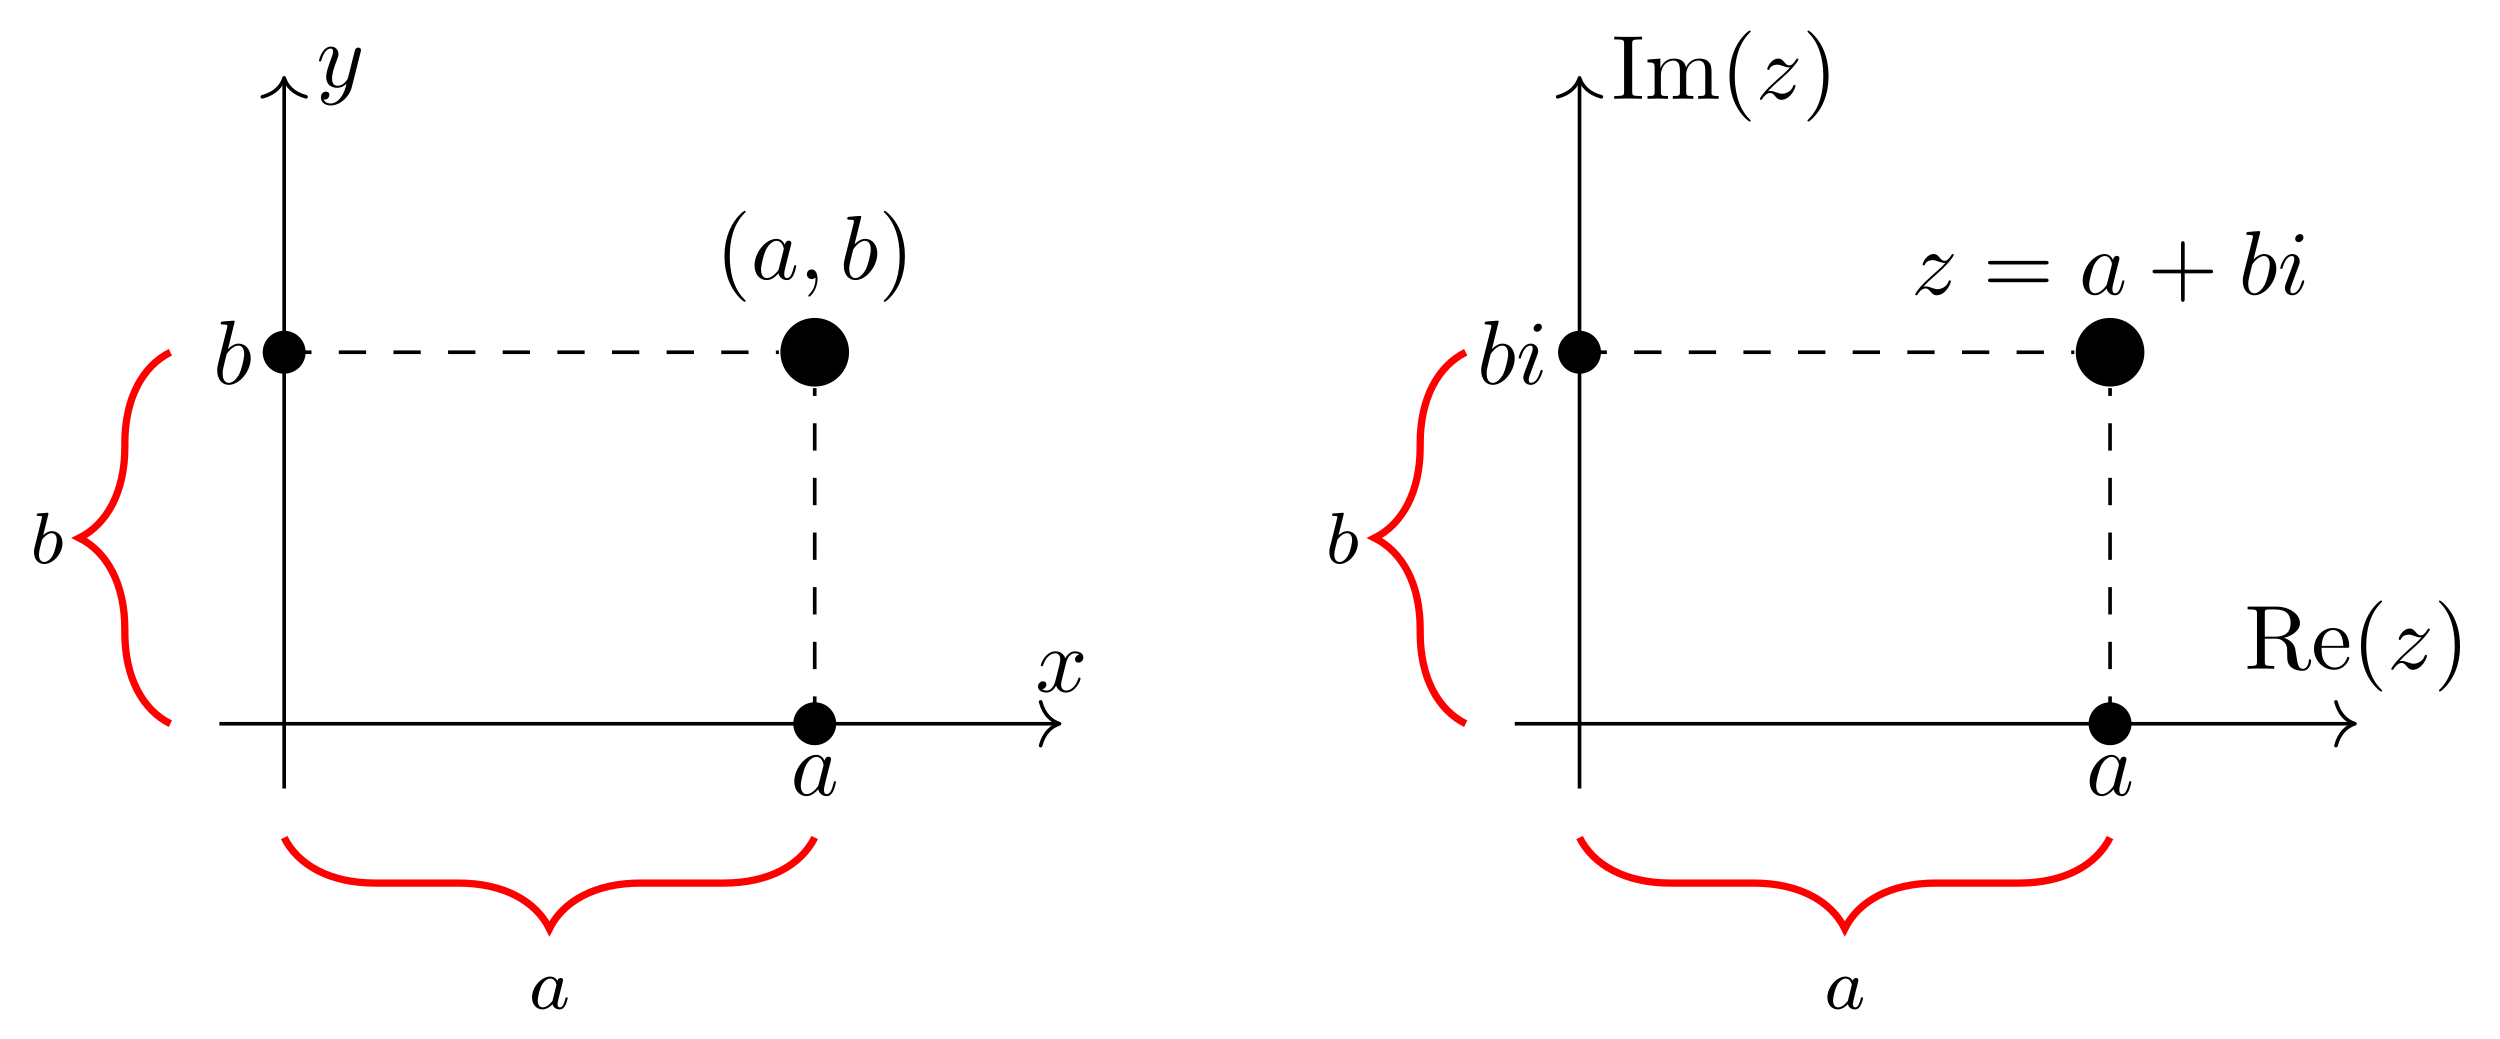<?xml version='1.0' encoding='UTF-8'?>
<!-- This file was generated by dvisvgm 3.2.2 -->
<svg version='1.1' xmlns='http://www.w3.org/2000/svg' xmlns:xlink='http://www.w3.org/1999/xlink' width='382.855pt' height='159.132pt' viewBox='8.478 76.712 382.855 159.132'>
<defs>
<path id='g9-73' d='M3.318 0V-.309H3.059C2.271-.309 2.242-.418 2.242-.777V-6.027C2.242-6.386 2.271-6.496 3.059-6.496H3.318V-6.804C2.969-6.775 2.182-6.775 1.803-6.775C1.415-6.775 .628-6.775 .279-6.804V-6.496H.538C1.325-6.496 1.355-6.386 1.355-6.027V-.777C1.355-.418 1.325-.309 .538-.309H.279V0C.628-.03 1.415-.03 1.793-.03C2.182-.03 2.969-.03 3.318 0Z'/>
<path id='g9-82' d='M7.293-.877C7.293-.936 7.293-1.046 7.163-1.046C7.054-1.046 7.054-.956 7.044-.887C6.984-.179 6.635 0 6.386 0C5.898 0 5.818-.508 5.679-1.435L5.549-2.232C5.37-2.869 4.882-3.198 4.334-3.387C5.3-3.626 6.077-4.234 6.077-5.011C6.077-5.968 4.941-6.804 3.477-6.804H.349V-6.496H.588C1.355-6.496 1.375-6.386 1.375-6.027V-.777C1.375-.418 1.355-.309 .588-.309H.349V0C.707-.03 1.415-.03 1.803-.03S2.899-.03 3.258 0V-.309H3.019C2.252-.309 2.232-.418 2.232-.777V-3.298H3.377C3.537-3.298 3.955-3.298 4.304-2.959C4.682-2.6 4.682-2.291 4.682-1.624C4.682-.976 4.682-.578 5.091-.199C5.499 .159 6.047 .219 6.346 .219C7.123 .219 7.293-.598 7.293-.877ZM5.051-5.011C5.051-4.324 4.812-3.517 3.337-3.517H2.232V-6.097C2.232-6.326 2.232-6.446 2.451-6.476C2.55-6.496 2.839-6.496 3.039-6.496C3.935-6.496 5.051-6.456 5.051-5.011Z'/>
<path id='g9-101' d='M4.134-1.186C4.134-1.285 4.055-1.305 4.005-1.305C3.915-1.305 3.895-1.245 3.875-1.166C3.527-.139 2.63-.139 2.531-.139C2.032-.139 1.634-.438 1.405-.807C1.106-1.285 1.106-1.943 1.106-2.301H3.885C4.105-2.301 4.134-2.301 4.134-2.511C4.134-3.497 3.597-4.463 2.351-4.463C1.196-4.463 .279-3.437 .279-2.192C.279-.857 1.325 .11 2.471 .11C3.686 .11 4.134-.996 4.134-1.186ZM3.477-2.511H1.116C1.176-3.995 2.012-4.244 2.351-4.244C3.377-4.244 3.477-2.899 3.477-2.511Z'/>
<path id='g9-109' d='M8.1 0V-.309C7.582-.309 7.333-.309 7.323-.608V-2.511C7.323-3.367 7.323-3.676 7.014-4.035C6.874-4.204 6.545-4.403 5.968-4.403C5.131-4.403 4.692-3.806 4.523-3.427C4.384-4.294 3.646-4.403 3.198-4.403C2.471-4.403 2.002-3.975 1.724-3.357V-4.403L.319-4.294V-3.985C1.016-3.985 1.096-3.915 1.096-3.427V-.757C1.096-.309 .986-.309 .319-.309V0L1.445-.03L2.56 0V-.309C1.893-.309 1.783-.309 1.783-.757V-2.59C1.783-3.626 2.491-4.184 3.128-4.184C3.756-4.184 3.866-3.646 3.866-3.078V-.757C3.866-.309 3.756-.309 3.088-.309V0L4.214-.03L5.33 0V-.309C4.663-.309 4.553-.309 4.553-.757V-2.59C4.553-3.626 5.26-4.184 5.898-4.184C6.526-4.184 6.635-3.646 6.635-3.078V-.757C6.635-.309 6.526-.309 5.858-.309V0L6.984-.03L8.1 0Z'/>
<path id='g3-97' d='M3.124-3.037C3.053-3.172 2.821-3.515 2.335-3.515C1.387-3.515 .343-2.407 .343-1.227C.343-.399 .877 .08 1.49 .08C2 .08 2.439-.327 2.582-.486C2.726 .064 3.268 .08 3.363 .08C3.73 .08 3.913-.223 3.977-.359C4.136-.646 4.248-1.108 4.248-1.14C4.248-1.188 4.216-1.243 4.121-1.243S4.009-1.196 3.961-.996C3.85-.558 3.698-.143 3.387-.143C3.204-.143 3.132-.295 3.132-.518C3.132-.654 3.204-.925 3.252-1.124S3.419-1.801 3.451-1.945L3.61-2.55C3.65-2.742 3.738-3.076 3.738-3.116C3.738-3.3 3.587-3.363 3.483-3.363C3.363-3.363 3.164-3.284 3.124-3.037ZM2.582-.861C2.184-.311 1.769-.143 1.514-.143C1.148-.143 .964-.478 .964-.893C.964-1.267 1.18-2.12 1.355-2.471C1.586-2.957 1.977-3.292 2.343-3.292C2.861-3.292 3.013-2.71 3.013-2.614C3.013-2.582 2.813-1.801 2.766-1.594C2.662-1.219 2.662-1.203 2.582-.861Z'/>
<path id='g3-98' d='M1.945-5.292C1.953-5.308 1.977-5.412 1.977-5.42C1.977-5.46 1.945-5.531 1.849-5.531C1.817-5.531 1.57-5.507 1.387-5.491L.94-5.46C.765-5.444 .685-5.436 .685-5.292C.685-5.181 .797-5.181 .893-5.181C1.275-5.181 1.275-5.133 1.275-5.061C1.275-5.013 1.196-4.694 1.148-4.511L.454-1.737C.391-1.467 .391-1.347 .391-1.211C.391-.391 .893 .08 1.506 .08C2.487 .08 3.507-1.052 3.507-2.208C3.507-2.997 2.997-3.515 2.359-3.515C1.913-3.515 1.57-3.228 1.395-3.076L1.945-5.292ZM1.506-.143C1.219-.143 .933-.367 .933-.948C.933-1.164 .964-1.363 1.06-1.745C1.116-1.977 1.172-2.2 1.235-2.431C1.275-2.574 1.275-2.59 1.371-2.71C1.642-3.045 2-3.292 2.335-3.292C2.734-3.292 2.885-2.901 2.885-2.542C2.885-2.248 2.71-1.395 2.471-.925C2.264-.494 1.881-.143 1.506-.143Z'/>
<path id='g8-40' d='M3.298 2.391C3.298 2.361 3.298 2.341 3.128 2.172C1.883 .917 1.564-.966 1.564-2.491C1.564-4.224 1.943-5.958 3.168-7.203C3.298-7.323 3.298-7.342 3.298-7.372C3.298-7.442 3.258-7.472 3.198-7.472C3.098-7.472 2.202-6.795 1.614-5.529C1.106-4.433 .986-3.328 .986-2.491C.986-1.714 1.096-.508 1.644 .618C2.242 1.843 3.098 2.491 3.198 2.491C3.258 2.491 3.298 2.461 3.298 2.391Z'/>
<path id='g8-41' d='M2.879-2.491C2.879-3.268 2.77-4.473 2.222-5.599C1.624-6.824 .767-7.472 .667-7.472C.608-7.472 .568-7.432 .568-7.372C.568-7.342 .568-7.323 .757-7.143C1.733-6.157 2.301-4.573 2.301-2.491C2.301-.787 1.933 .966 .697 2.222C.568 2.341 .568 2.361 .568 2.391C.568 2.451 .608 2.491 .667 2.491C.767 2.491 1.664 1.813 2.252 .548C2.76-.548 2.879-1.654 2.879-2.491Z'/>
<path id='g8-43' d='M4.075-2.291H6.854C6.994-2.291 7.183-2.291 7.183-2.491S6.994-2.69 6.854-2.69H4.075V-5.479C4.075-5.619 4.075-5.808 3.875-5.808S3.676-5.619 3.676-5.479V-2.69H.887C.747-2.69 .558-2.69 .558-2.491S.747-2.291 .887-2.291H3.676V.498C3.676 .638 3.676 .827 3.875 .827S4.075 .638 4.075 .498V-2.291Z'/>
<path id='g8-61' d='M6.844-3.258C6.994-3.258 7.183-3.258 7.183-3.457S6.994-3.656 6.854-3.656H.887C.747-3.656 .558-3.656 .558-3.457S.747-3.258 .897-3.258H6.844ZM6.854-1.325C6.994-1.325 7.183-1.325 7.183-1.524S6.994-1.724 6.844-1.724H.897C.747-1.724 .558-1.724 .558-1.524S.747-1.325 .887-1.325H6.854Z'/>
<path id='g7-59' d='M2.022-.01C2.022-.667 1.773-1.056 1.385-1.056C1.056-1.056 .857-.807 .857-.528C.857-.259 1.056 0 1.385 0C1.504 0 1.634-.04 1.733-.13C1.763-.149 1.773-.159 1.783-.159S1.803-.149 1.803-.01C1.803 .727 1.455 1.325 1.126 1.654C1.016 1.763 1.016 1.783 1.016 1.813C1.016 1.883 1.066 1.923 1.116 1.923C1.225 1.923 2.022 1.156 2.022-.01Z'/>
<path id='g7-97' d='M3.716-3.766C3.537-4.134 3.248-4.403 2.8-4.403C1.634-4.403 .399-2.939 .399-1.484C.399-.548 .946 .11 1.724 .11C1.923 .11 2.421 .07 3.019-.638C3.098-.219 3.447 .11 3.925 .11C4.274 .11 4.503-.12 4.663-.438C4.832-.797 4.961-1.405 4.961-1.425C4.961-1.524 4.872-1.524 4.842-1.524C4.742-1.524 4.732-1.484 4.702-1.345C4.533-.697 4.354-.11 3.945-.11C3.676-.11 3.646-.369 3.646-.568C3.646-.787 3.666-.867 3.776-1.305C3.885-1.724 3.905-1.823 3.995-2.202L4.354-3.597C4.423-3.875 4.423-3.895 4.423-3.935C4.423-4.105 4.304-4.204 4.134-4.204C3.895-4.204 3.746-3.985 3.716-3.766ZM3.068-1.186C3.019-1.006 3.019-.986 2.869-.817C2.431-.269 2.022-.11 1.743-.11C1.245-.11 1.106-.658 1.106-1.046C1.106-1.544 1.425-2.77 1.654-3.228C1.963-3.816 2.411-4.184 2.809-4.184C3.457-4.184 3.597-3.367 3.597-3.308S3.577-3.188 3.567-3.138L3.068-1.186Z'/>
<path id='g7-98' d='M2.381-6.804C2.381-6.814 2.381-6.914 2.252-6.914C2.022-6.914 1.295-6.834 1.036-6.814C.956-6.804 .847-6.795 .847-6.615C.847-6.496 .936-6.496 1.086-6.496C1.564-6.496 1.584-6.426 1.584-6.326C1.584-6.257 1.494-5.918 1.445-5.709L.628-2.461C.508-1.963 .468-1.803 .468-1.455C.468-.508 .996 .11 1.733 .11C2.909 .11 4.134-1.375 4.134-2.809C4.134-3.716 3.606-4.403 2.809-4.403C2.351-4.403 1.943-4.115 1.644-3.806L2.381-6.804ZM1.445-3.039C1.504-3.258 1.504-3.278 1.594-3.387C2.082-4.035 2.531-4.184 2.79-4.184C3.148-4.184 3.417-3.885 3.417-3.248C3.417-2.66 3.088-1.514 2.909-1.136C2.58-.468 2.122-.11 1.733-.11C1.395-.11 1.066-.379 1.066-1.116C1.066-1.305 1.066-1.494 1.225-2.122L1.445-3.039Z'/>
<path id='g7-105' d='M2.829-6.227C2.829-6.426 2.69-6.585 2.461-6.585C2.192-6.585 1.923-6.326 1.923-6.057C1.923-5.868 2.062-5.699 2.301-5.699C2.531-5.699 2.829-5.928 2.829-6.227ZM2.072-2.481C2.192-2.77 2.192-2.79 2.291-3.059C2.371-3.258 2.421-3.397 2.421-3.587C2.421-4.035 2.102-4.403 1.604-4.403C.667-4.403 .289-2.959 .289-2.869C.289-2.77 .389-2.77 .408-2.77C.508-2.77 .518-2.79 .568-2.949C.837-3.885 1.235-4.184 1.574-4.184C1.654-4.184 1.823-4.184 1.823-3.866C1.823-3.656 1.753-3.447 1.714-3.347C1.634-3.088 1.186-1.933 1.026-1.504C.927-1.245 .797-.917 .797-.707C.797-.239 1.136 .11 1.614 .11C2.55 .11 2.919-1.335 2.919-1.425C2.919-1.524 2.829-1.524 2.8-1.524C2.7-1.524 2.7-1.494 2.65-1.345C2.471-.717 2.142-.11 1.634-.11C1.465-.11 1.395-.209 1.395-.438C1.395-.687 1.455-.827 1.684-1.435L2.072-2.481Z'/>
<path id='g7-120' d='M3.328-3.009C3.387-3.268 3.616-4.184 4.314-4.184C4.364-4.184 4.603-4.184 4.812-4.055C4.533-4.005 4.334-3.756 4.334-3.517C4.334-3.357 4.443-3.168 4.712-3.168C4.932-3.168 5.25-3.347 5.25-3.746C5.25-4.264 4.663-4.403 4.324-4.403C3.746-4.403 3.397-3.875 3.278-3.646C3.029-4.304 2.491-4.403 2.202-4.403C1.166-4.403 .598-3.118 .598-2.869C.598-2.77 .697-2.77 .717-2.77C.797-2.77 .827-2.79 .847-2.879C1.186-3.935 1.843-4.184 2.182-4.184C2.371-4.184 2.72-4.095 2.72-3.517C2.72-3.208 2.55-2.54 2.182-1.146C2.022-.528 1.674-.11 1.235-.11C1.176-.11 .946-.11 .737-.239C.986-.289 1.205-.498 1.205-.777C1.205-1.046 .986-1.126 .837-1.126C.538-1.126 .289-.867 .289-.548C.289-.09 .787 .11 1.225 .11C1.883 .11 2.242-.588 2.271-.648C2.391-.279 2.75 .11 3.347 .11C4.374 .11 4.941-1.176 4.941-1.425C4.941-1.524 4.852-1.524 4.822-1.524C4.732-1.524 4.712-1.484 4.692-1.415C4.364-.349 3.686-.11 3.367-.11C2.979-.11 2.819-.428 2.819-.767C2.819-.986 2.879-1.205 2.989-1.644L3.328-3.009Z'/>
<path id='g7-121' d='M4.842-3.796C4.882-3.935 4.882-3.955 4.882-4.025C4.882-4.204 4.742-4.294 4.593-4.294C4.493-4.294 4.334-4.234 4.244-4.085C4.224-4.035 4.144-3.726 4.105-3.547C4.035-3.288 3.965-3.019 3.905-2.75L3.457-.956C3.417-.807 2.989-.11 2.331-.11C1.823-.11 1.714-.548 1.714-.917C1.714-1.375 1.883-1.993 2.222-2.869C2.381-3.278 2.421-3.387 2.421-3.587C2.421-4.035 2.102-4.403 1.604-4.403C.658-4.403 .289-2.959 .289-2.869C.289-2.77 .389-2.77 .408-2.77C.508-2.77 .518-2.79 .568-2.949C.837-3.885 1.235-4.184 1.574-4.184C1.654-4.184 1.823-4.184 1.823-3.866C1.823-3.616 1.724-3.357 1.654-3.168C1.255-2.112 1.076-1.544 1.076-1.076C1.076-.189 1.704 .11 2.291 .11C2.68 .11 3.019-.06 3.298-.339C3.168 .179 3.049 .667 2.65 1.196C2.391 1.534 2.012 1.823 1.554 1.823C1.415 1.823 .966 1.793 .797 1.405C.956 1.405 1.086 1.405 1.225 1.285C1.325 1.196 1.425 1.066 1.425 .877C1.425 .568 1.156 .528 1.056 .528C.827 .528 .498 .687 .498 1.176C.498 1.674 .936 2.042 1.554 2.042C2.58 2.042 3.606 1.136 3.885 .01L4.842-3.796Z'/>
<path id='g7-122' d='M1.325-.827C1.863-1.405 2.152-1.654 2.511-1.963C2.511-1.973 3.128-2.501 3.487-2.859C4.433-3.786 4.653-4.264 4.653-4.304C4.653-4.403 4.563-4.403 4.543-4.403C4.473-4.403 4.443-4.384 4.394-4.294C4.095-3.816 3.885-3.656 3.646-3.656S3.288-3.806 3.138-3.975C2.949-4.204 2.78-4.403 2.451-4.403C1.704-4.403 1.245-3.477 1.245-3.268C1.245-3.218 1.275-3.158 1.365-3.158S1.474-3.208 1.494-3.268C1.684-3.726 2.262-3.736 2.341-3.736C2.55-3.736 2.74-3.666 2.969-3.587C3.367-3.437 3.477-3.437 3.736-3.437C3.377-3.009 2.54-2.291 2.351-2.132L1.455-1.295C.777-.628 .428-.06 .428 .01C.428 .11 .528 .11 .548 .11C.628 .11 .648 .09 .707-.02C.936-.369 1.235-.638 1.554-.638C1.783-.638 1.883-.548 2.132-.259C2.301-.05 2.481 .11 2.77 .11C3.756 .11 4.334-1.156 4.334-1.425C4.334-1.474 4.294-1.524 4.214-1.524C4.125-1.524 4.105-1.465 4.075-1.395C3.846-.747 3.208-.558 2.879-.558C2.68-.558 2.501-.618 2.291-.687C1.953-.817 1.803-.857 1.594-.857C1.574-.857 1.415-.857 1.325-.827Z'/>
</defs>
<g id='page2' transform='matrix(1.4 0 0 1.4 0 0)'>
<g stroke-miterlimit='10' transform='translate(37.141,133.962)scale(0.996,-0.996)'>
<g fill='#000' stroke='#000'>
<g stroke-width='0.4'>
<path d='M-7.114 0H84.958' fill='none'/>
<g transform='translate(85.158,0.0)'>
<g stroke-dasharray='none' stroke-dashoffset='0.0'>
 <g stroke-linecap='round'>
 <g stroke-linejoin='round'>
 <path d='M-2.08 2.4C-1.7 .96-.853 .28 0 0C-.853-.28-1.7-.96-2.08-2.4' fill='none'/>
 </g>
 </g>
 </g>
</g>
<g transform='translate(82.5,3.533)'>
<g stroke='none' transform='scale(-1.004,1.004)translate(37.141,133.962)scale(-1,-1)'>
<g fill='#000'>
<g stroke='none'>
<use x='37.141' y='133.962' xlink:href='#g7-120'/>
</g>
</g>
</g>
</g>
<path d='M0-7.114V70.732' fill='none'/>
<g transform='matrix(0.0,1.0,-1.0,0.0,0.0,70.932)'>
<g stroke-dasharray='none' stroke-dashoffset='0.0'>
 <g stroke-linecap='round'>
 <g stroke-linejoin='round'>
 <path d='M-2.08 2.4C-1.7 .96-.853 .28 0 0C-.853-.28-1.7-.96-2.08-2.4' fill='none'/>
 </g>
 </g>
 </g>
</g>
<g transform='translate(3.533,69.951)'>
<g stroke='none' transform='scale(-1.004,1.004)translate(37.141,133.962)scale(-1,-1)'>
<g fill='#000'>
<g stroke='none'>
<use x='37.141' y='133.962' xlink:href='#g7-121'/>
</g>
</g>
</g>
</g>
<g fill='#000' stroke='#000'>
<path d='M58.268 40.8' fill='none'/>
<g fill='#000'>
<g fill='#000'>
<path d='M62.039 40.8C62.039 42.882 60.351 44.571 58.268 44.571S54.497 42.882 54.497 40.8S56.185 37.029 58.268 37.029S62.039 38.717 62.039 40.8ZM58.268 40.8' stroke='none'/>
</g>
<g transform='matrix(0.8,0.0,0.0,0.8,58.268,40.8)'>
<g stroke='none' transform='scale(-1.004,1.004)translate(37.141,133.962)scale(-1,-1)'>
<g fill='#000'>
<g stroke='none'/>
</g>
</g>
</g>
</g>
<g transform='translate(47.368,48.833)'>
<g stroke='none' transform='scale(-1.004,1.004)translate(37.141,133.962)scale(-1,-1)'>
<g fill='#000'>
<g stroke='none'>
<use x='37.141' y='133.962' xlink:href='#g8-40'/>
<use x='41.016' y='133.962' xlink:href='#g7-97'/>
<use x='46.282' y='133.962' xlink:href='#g7-59'/>
<use x='50.71' y='133.962' xlink:href='#g7-98'/>
<use x='54.985' y='133.962' xlink:href='#g8-41'/>
</g>
</g>
</g>
</g>
</g>
<g stroke-dasharray='3.0,3.0' stroke-dashoffset='0.0'>
<path d='M58.268 0L58.267 36.868' fill='none'/>
<g fill='#000'>
<g fill='#000'>
<path d='M60.625 0C60.625 1.302 59.57 2.357 58.268 2.357S55.911 1.302 55.911 0S56.966-2.357 58.268-2.357S60.625-1.302 60.625 0ZM58.268 0' stroke='none'/>
</g>
<g transform='matrix(0.5,0.0,0.0,0.5,58.268,0.0)'>
<g stroke='none' transform='scale(-1.004,1.004)translate(37.141,133.962)scale(-1,-1)'>
<g fill='#000'>
<g stroke='none'/>
</g>
</g>
</g>
</g>
<g transform='translate(55.625,-7.839)'>
<g stroke='none' transform='scale(-1.004,1.004)translate(37.141,133.962)scale(-1,-1)'>
<g fill='#000'>
<g stroke='none'>
<use x='37.141' y='133.962' xlink:href='#g7-97'/>
</g>
</g>
</g>
</g>
</g>
<g stroke-dasharray='3.0,3.0' stroke-dashoffset='0.0'>
<path d='M0 40.8L54.336 40.799' fill='none'/>
<g fill='#000'>
<g fill='#000'>
<path d='M2.357 40.8C2.357 42.101 1.302 43.157 0 43.157S-2.357 42.101-2.357 40.8C-2.357 39.498-1.302 38.443 0 38.443S2.357 39.498 2.357 40.8ZM0 40.8' stroke='none'/>
</g>
<g transform='matrix(0.5,0.0,0.0,0.5,0.0,40.8)'>
<g stroke='none' transform='scale(-1.004,1.004)translate(37.141,133.962)scale(-1,-1)'>
<g fill='#000'>
<g stroke='none'/>
</g>
</g>
</g>
</g>
<g transform='translate(-7.825,37.327)'>
<g stroke='none' transform='scale(-1.004,1.004)translate(37.141,133.962)scale(-1,-1)'>
<g fill='#000'>
<g stroke='none'>
<use x='37.141' y='133.962' xlink:href='#g7-98'/>
</g>
</g>
</g>
</g>
</g>
<g stroke-width='0.8'>
<g fill='#f00' stroke='#f00'>
<path d='M0-12.5C1.5-15.5 5-17.5 10-17.5H19.134C24.134-17.5 27.634-19.5 29.134-22.5C30.634-19.5 34.134-17.5 39.134-17.5H48.268C53.268-17.5 56.768-15.5 58.268-12.5' fill='none'/>
<g fill='#000' stroke='#000'>
<g fill='#000' stroke='#000'>
</g>
<g transform='translate(26.876,-31.294)'>
<g stroke='none' transform='scale(-1.004,1.004)translate(37.141,133.962)scale(-1,-1)'>
<g fill='#000'>
<g stroke='none'>
<use x='37.141' y='133.962' xlink:href='#g3-97'/>
</g>
</g>
</g>
</g>
</g>
</g>
</g>
<g stroke-width='0.8'>
<g fill='#f00' stroke='#f00'>
<path d='M-12.5 0C-15.5 1.5-17.5 5-17.5 10V10.4C-17.5 15.4-19.5 18.9-22.5 20.4C-19.5 21.9-17.5 25.4-17.5 30.4V30.8C-17.5 35.8-15.5 39.3-12.5 40.8' fill='none'/>
<g fill='#000' stroke='#000'>
<g fill='#000' stroke='#000'>
</g>
<g transform='translate(-27.869,17.622)'>
<g stroke='none' transform='scale(-1.004,1.004)translate(37.141,133.962)scale(-1,-1)'>
<g fill='#000'>
<g stroke='none'>
<use x='37.141' y='133.962' xlink:href='#g3-98'/>
</g>
</g>
</g>
</g>
</g>
</g>
</g>
<path d='M135.15 0H227.222' fill='none'/>
<g transform='translate(227.422,0.0)'>
<g stroke-dasharray='none' stroke-dashoffset='0.0'>
 <g stroke-linecap='round'>
 <g stroke-linejoin='round'>
 <path d='M-2.08 2.4C-1.7 .96-.853 .28 0 0C-.853-.28-1.7-.96-2.08-2.4' fill='none'/>
 </g>
 </g>
 </g>
</g>
<g transform='translate(215.285,6.033)'>
<g stroke='none' transform='scale(-1.004,1.004)translate(37.141,133.962)scale(-1,-1)'>
<g fill='#000'>
<g stroke='none'>
<use x='37.141' y='133.962' xlink:href='#g9-82'/>
<use x='44.475' y='133.962' xlink:href='#g9-101'/>
<use x='48.903' y='133.962' xlink:href='#g8-40'/>
<use x='52.777' y='133.962' xlink:href='#g7-122'/>
<use x='57.848' y='133.962' xlink:href='#g8-41'/>
</g>
</g>
</g>
</g>
<path d='M142.264-7.114V70.732' fill='none'/>
<g transform='matrix(0.0,1.0,-1.0,0.0,142.264,70.932)'>
<g stroke-dasharray='none' stroke-dashoffset='0.0'>
 <g stroke-linecap='round'>
 <g stroke-linejoin='round'>
 <path d='M-2.08 2.4C-1.7 .96-.853 .28 0 0C-.853-.28-1.7-.96-2.08-2.4' fill='none'/>
 </g>
 </g>
 </g>
</g>
<g transform='translate(145.797,68.632)'>
<g stroke='none' transform='scale(-1.004,1.004)translate(37.141,133.962)scale(-1,-1)'>
<g fill='#000'>
<g stroke='none'>
<use x='37.141' y='133.962' xlink:href='#g9-73'/>
<use x='40.739' y='133.962' xlink:href='#g9-109'/>
<use x='49.041' y='133.962' xlink:href='#g8-40'/>
<use x='52.915' y='133.962' xlink:href='#g7-122'/>
<use x='57.986' y='133.962' xlink:href='#g8-41'/>
</g>
</g>
</g>
</g>
<g fill='#000' stroke='#000'>
<path d='M200.532 40.8' fill='none'/>
<g fill='#000'>
<g fill='#000'>
<path d='M204.303 40.8C204.303 42.882 202.614 44.571 200.532 44.571S196.761 42.882 196.761 40.8S198.449 37.029 200.532 37.029S204.303 38.717 204.303 40.8ZM200.532 40.8' stroke='none'/>
</g>
<g transform='matrix(0.8,0.0,0.0,0.8,200.532,40.8)'>
<g stroke='none' transform='scale(-1.004,1.004)translate(37.141,133.962)scale(-1,-1)'>
<g fill='#000'>
<g stroke='none'/>
</g>
</g>
</g>
</g>
<g transform='translate(178.697,47.166)'>
<g stroke='none' transform='scale(-1.004,1.004)translate(37.141,133.962)scale(-1,-1)'>
<g fill='#000'>
<g stroke='none'>
<use x='37.141' y='133.962' xlink:href='#g7-122'/>
<use x='44.98' y='133.962' xlink:href='#g8-61'/>
<use x='55.496' y='133.962' xlink:href='#g7-97'/>
<use x='62.976' y='133.962' xlink:href='#g8-43'/>
<use x='72.939' y='133.962' xlink:href='#g7-98'/>
<use x='77.214' y='133.962' xlink:href='#g7-105'/>
</g>
</g>
</g>
</g>
</g>
<g stroke-dasharray='3.0,3.0' stroke-dashoffset='0.0'>
<path d='M200.532 0L200.531 36.868' fill='none'/>
<g fill='#000'>
<g fill='#000'>
<path d='M202.889 0C202.889 1.302 201.833 2.357 200.532 2.357S198.175 1.302 198.175 0S199.23-2.357 200.532-2.357S202.889-1.302 202.889 0ZM200.532 0' stroke='none'/>
</g>
<g transform='matrix(0.5,0.0,0.0,0.5,200.532,0.0)'>
<g stroke='none' transform='scale(-1.004,1.004)translate(37.141,133.962)scale(-1,-1)'>
<g fill='#000'>
<g stroke='none'/>
</g>
</g>
</g>
</g>
<g transform='translate(197.889,-7.839)'>
<g stroke='none' transform='scale(-1.004,1.004)translate(37.141,133.962)scale(-1,-1)'>
<g fill='#000'>
<g stroke='none'>
<use x='37.141' y='133.962' xlink:href='#g7-97'/>
</g>
</g>
</g>
</g>
</g>
<g stroke-dasharray='3.0,3.0' stroke-dashoffset='0.0'>
<path d='M142.264 40.8L196.6 40.799' fill='none'/>
<g fill='#000'>
<g fill='#000'>
<path d='M144.621 40.8C144.621 42.101 143.565 43.157 142.264 43.157S139.907 42.101 139.907 40.8C139.907 39.498 140.962 38.443 142.264 38.443S144.621 39.498 144.621 40.8ZM142.264 40.8' stroke='none'/>
</g>
<g transform='matrix(0.5,0.0,0.0,0.5,142.264,40.8)'>
<g stroke='none' transform='scale(-1.004,1.004)translate(37.141,133.962)scale(-1,-1)'>
<g fill='#000'>
<g stroke='none'/>
</g>
</g>
</g>
</g>
<g transform='translate(130.994,37.327)'>
<g stroke='none' transform='scale(-1.004,1.004)translate(37.141,133.962)scale(-1,-1)'>
<g fill='#000'>
<g stroke='none'>
<use x='37.141' y='133.962' xlink:href='#g7-98'/>
<use x='41.417' y='133.962' xlink:href='#g7-105'/>
</g>
</g>
</g>
</g>
</g>
<g stroke-width='0.8'>
<g fill='#f00' stroke='#f00'>
<path d='M142.264-12.5C143.764-15.5 147.264-17.5 152.264-17.5H161.398C166.398-17.5 169.898-19.5 171.398-22.5C172.898-19.5 176.398-17.5 181.398-17.5H190.532C195.532-17.5 199.032-15.5 200.532-12.5' fill='none'/>
<g fill='#000' stroke='#000'>
<g fill='#000' stroke='#000'>
</g>
<g transform='translate(169.14,-31.294)'>
<g stroke='none' transform='scale(-1.004,1.004)translate(37.141,133.962)scale(-1,-1)'>
<g fill='#000'>
<g stroke='none'>
<use x='37.141' y='133.962' xlink:href='#g3-97'/>
</g>
</g>
</g>
</g>
</g>
</g>
</g>
<g stroke-width='0.8'>
<g fill='#f00' stroke='#f00'>
<path d='M129.764 0C126.764 1.5 124.764 5 124.764 10V10.4C124.764 15.4 122.764 18.9 119.764 20.4C122.764 21.9 124.764 25.4 124.764 30.4V30.8C124.764 35.8 126.764 39.3 129.764 40.8' fill='none'/>
<g fill='#000' stroke='#000'>
<g fill='#000' stroke='#000'>
</g>
<g transform='translate(114.395,17.622)'>
<g stroke='none' transform='scale(-1.004,1.004)translate(37.141,133.962)scale(-1,-1)'>
<g fill='#000'>
<g stroke='none'>
<use x='37.141' y='133.962' xlink:href='#g3-98'/>
</g>
</g>
</g>
</g>
</g>
</g>
</g>
</g>
</g>
</g>
</g>
</svg>